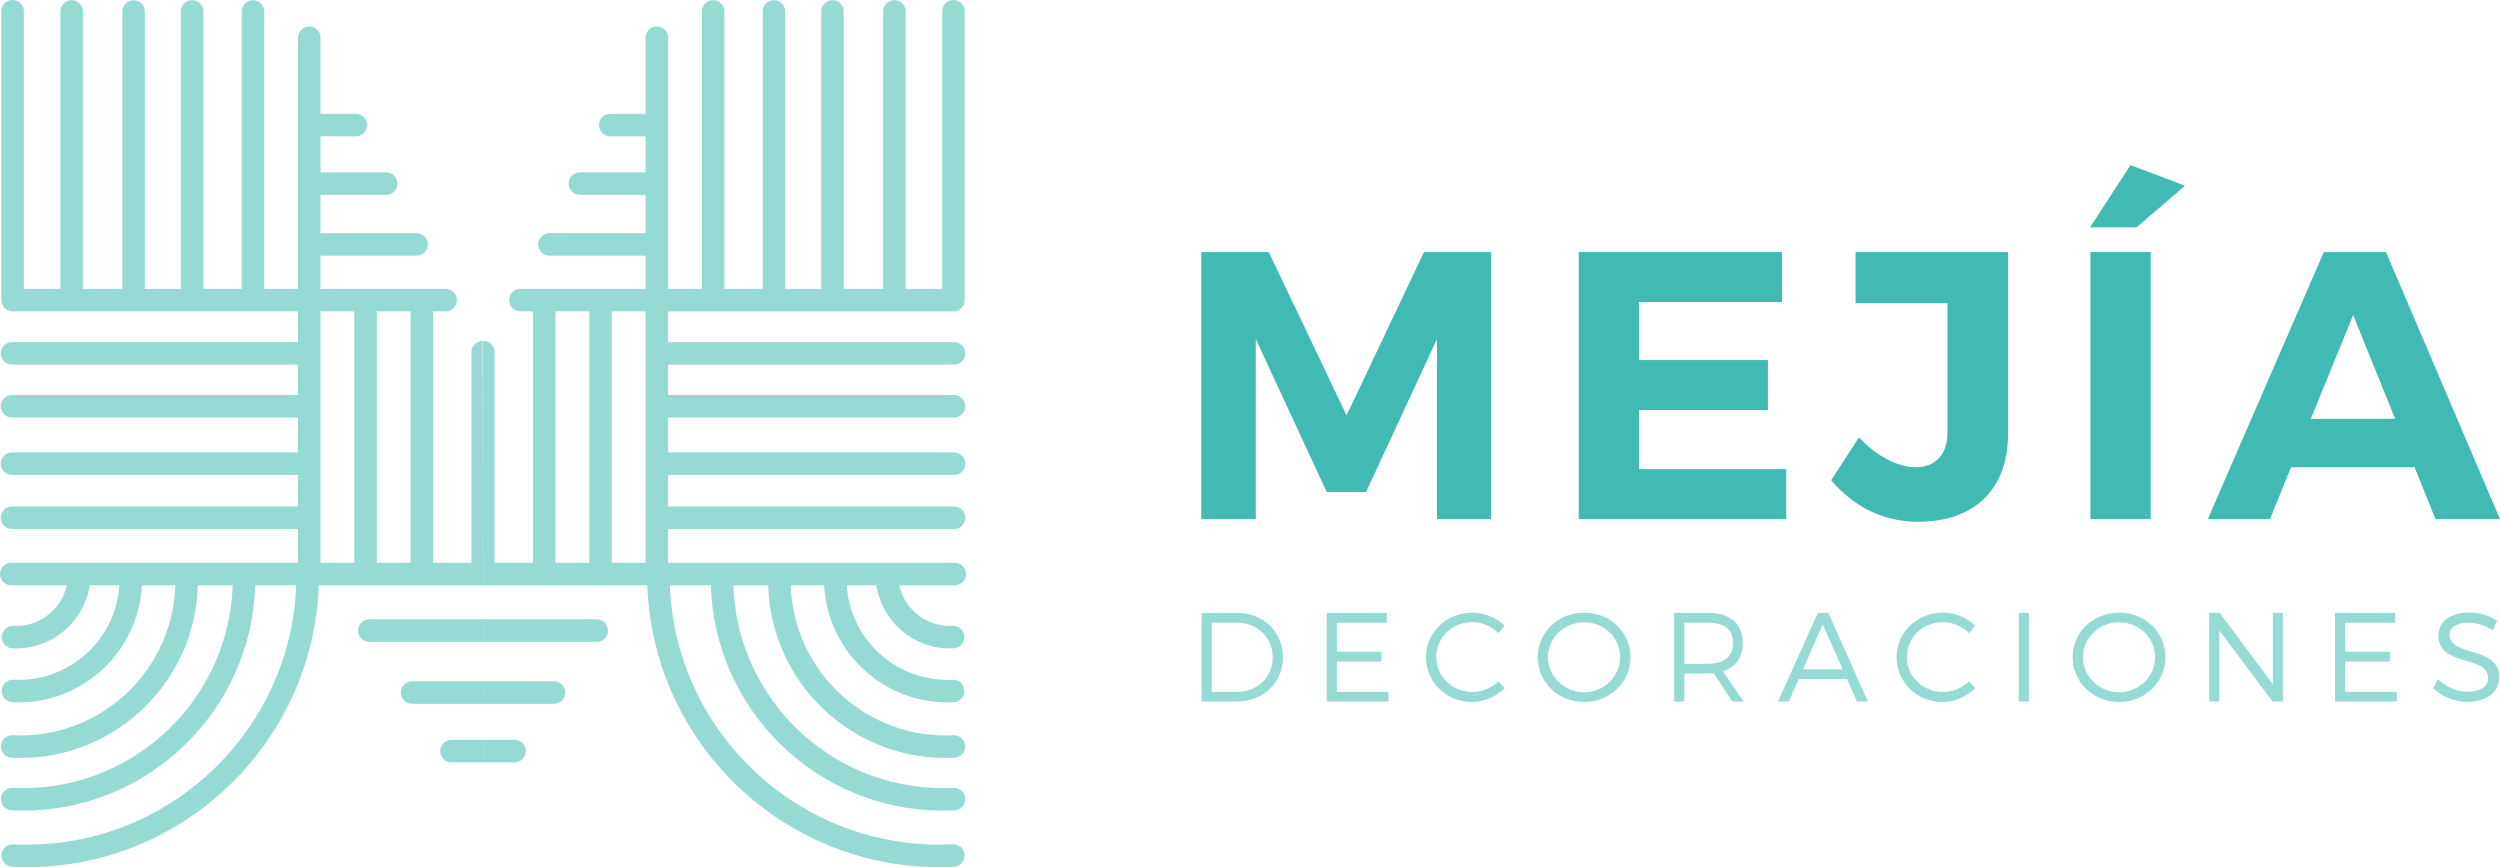 <?xml version="1.0" encoding="utf-8"?>
<!-- Generator: Adobe Illustrator 17.0.0, SVG Export Plug-In . SVG Version: 6.00 Build 0)  -->
<!DOCTYPE svg PUBLIC "-//W3C//DTD SVG 1.1//EN" "http://www.w3.org/Graphics/SVG/1.1/DTD/svg11.dtd">
<svg version="1.1" id="Capa_1" xmlns="http://www.w3.org/2000/svg" xmlns:xlink="http://www.w3.org/1999/xlink" x="0px" y="0px"
	 width="266.97px" height="92.601px" viewBox="0 0 266.97 92.601" enable-background="new 0 0 266.97 92.601" xml:space="preserve">
<g>
	<g>
		<path fill="#96DAD4" d="M100.974,80.939c0.319,0,0.637-0.008,0.952-0.023c0.663-0.033,1.174-0.598,1.141-1.261
			c-0.033-0.663-0.603-1.175-1.261-1.141c-0.276,0.014-0.553,0.021-0.832,0.021c-8.951,0-16.26-7.145-16.533-16.031h3.569
			c0.356,6.953,6.124,12.501,13.164,12.501c0.222,0,0.442-0.005,0.661-0.016c0.663-0.033,1.175-0.597,1.142-1.26
			c-0.033-0.663-0.58-1.167-1.26-1.142c-0.18,0.009-0.361,0.013-0.543,0.013c-5.713,0-10.4-4.47-10.753-10.096h3.166
			c0.585,3.812,3.877,6.744,7.85,6.744c0.134,0,0.267-0.003,0.399-0.01c0.663-0.033,1.174-0.598,1.141-1.261
			c-0.034-0.663-0.604-1.178-1.261-1.141c-0.093,0.005-0.186,0.007-0.279,0.007c-2.644,0-4.858-1.86-5.411-4.34h5.936
			c0.664,0,1.202-0.538,1.202-1.202c0-0.664-0.538-1.202-1.202-1.202h-7.223c-0.017-0.001-0.034-0.005-0.051-0.005
			s-0.034,0.004-0.051,0.005H71.342v-3.607h30.54c0.664,0,1.202-0.538,1.202-1.202c0-0.664-0.538-1.202-1.202-1.202h-30.54v-3.367
			h30.54c0.664,0,1.202-0.538,1.202-1.202c0-0.664-0.538-1.202-1.202-1.202h-30.54v-3.727h30.54c0.664,0,1.202-0.538,1.202-1.202
			s-0.538-1.202-1.202-1.202h-30.54v-3.246h30.54c0.664,0,1.202-0.538,1.202-1.202c0-0.664-0.538-1.202-1.202-1.202h-30.54v-3.276
			h30.469c0.6,0,1.093-0.44,1.183-1.014c0.018-0.083,0.029-0.169,0.029-0.258V1.202c0-0.664-0.538-1.202-1.202-1.202
			c-0.664,0-1.202,0.538-1.202,1.202V30.85h-3.908V1.222c0-0.664-0.538-1.202-1.202-1.202c-0.664,0-1.202,0.538-1.202,1.202V30.85
			h-4.208V1.222c0-0.664-0.538-1.202-1.202-1.202s-1.202,0.538-1.202,1.202V30.85h-3.848V1.222c0-0.664-0.538-1.202-1.202-1.202
			s-1.202,0.538-1.202,1.202V30.85h-4.088V1.222c0-0.664-0.538-1.202-1.202-1.202c-0.664,0-1.202,0.538-1.202,1.202V30.85h-3.607
			V4.028c0-0.664-0.538-1.202-1.202-1.202c-0.664,0-1.202,0.538-1.202,1.202v8.126h-3.768c-0.664,0-1.202,0.538-1.202,1.202
			c0,0.664,0.538,1.202,1.202,1.202h3.768v3.848h-7.014c-0.664,0-1.202,0.538-1.202,1.202s0.538,1.202,1.202,1.202h7.014v4.088
			h-10.26c-0.664,0-1.202,0.538-1.202,1.202c0,0.664,0.538,1.202,1.202,1.202h10.26v3.547H55.571c-0.664,0-1.202,0.538-1.202,1.202
			c0,0.664,0.538,1.202,1.202,1.202h1.361c-0.01,0.061-0.019,0.123-0.019,0.187v26.656h-4.088V37.614
			c0-0.664-0.538-1.202-1.202-1.202c-0.014,0-0.026,0.004-0.04,0.004v23.683v2.361v0.044h17.542
			c0.584,16.695,14.338,30.099,31.173,30.099c0.521,0,1.048-0.013,1.566-0.039c0.663-0.033,1.175-0.597,1.142-1.26
			c-0.033-0.663-0.579-1.172-1.26-1.142c-0.479,0.024-0.966,0.036-1.448,0.036c-15.509,0-28.186-12.325-28.768-27.694h4.379
			c0.388,13.333,11.347,24.061,24.772,24.061c0.418,0,0.832-0.01,1.245-0.031c0.663-0.033,1.174-0.597,1.141-1.261
			c-0.033-0.663-0.594-1.166-1.261-1.141c-0.373,0.019-0.748,0.028-1.125,0.028c-12.099,0-21.98-9.65-22.367-21.656h3.722
			C82.31,72.714,90.697,80.939,100.974,80.939z M68.937,60.098h-3.608V33.406c0-0.052-0.009-0.101-0.015-0.151h3.623V60.098z
			 M59.299,33.255h3.641c-0.006,0.05-0.015,0.099-0.015,0.151v26.692h-3.607V33.442C59.318,33.378,59.308,33.316,59.299,33.255z"/>
		<path fill="#96DAD4" d="M54.949,79.005h-3.367v2.405h3.367c0.664,0,1.202-0.538,1.202-1.202S55.613,79.005,54.949,79.005z"/>
		<path fill="#96DAD4" d="M59.157,72.753h-7.575v2.405h7.575c0.664,0,1.202-0.538,1.202-1.202
			C60.36,73.291,59.822,72.753,59.157,72.753z"/>
		<path fill="#96DAD4" d="M63.726,66.14H51.583v2.405h12.144c0.664,0,1.202-0.538,1.202-1.202
			C64.929,66.678,64.391,66.14,63.726,66.14z"/>
		<path fill="#96DAD4" d="M50.339,37.614v22.484h-4.088V33.442c0-0.064-0.009-0.125-0.019-0.187h1.361
			c0.664,0,1.202-0.538,1.202-1.202c0-0.664-0.538-1.202-1.202-1.202H34.227v-3.547h10.26c0.664,0,1.202-0.538,1.202-1.202
			c0-0.664-0.538-1.202-1.202-1.202h-10.26v-4.088h7.014c0.664,0,1.202-0.538,1.202-1.202s-0.538-1.202-1.202-1.202h-7.014v-3.848
			h3.768c0.664,0,1.202-0.538,1.202-1.202c0-0.664-0.538-1.202-1.202-1.202h-3.768V4.028c0-0.664-0.538-1.202-1.202-1.202
			c-0.664,0-1.202,0.538-1.202,1.202V30.85h-3.607V1.222c0-0.664-0.538-1.202-1.202-1.202s-1.202,0.538-1.202,1.202V30.85h-4.088
			V1.222c0-0.664-0.538-1.202-1.202-1.202s-1.202,0.538-1.202,1.202V30.85H15.47V1.222c0-0.664-0.538-1.202-1.202-1.202
			s-1.202,0.538-1.202,1.202V30.85H8.857V1.222c0-0.664-0.538-1.202-1.202-1.202S6.452,0.558,6.452,1.222V30.85H2.545V1.202
			C2.545,0.538,2.006,0,1.342,0S0.14,0.538,0.14,1.202v30.78c0,0.089,0.011,0.175,0.029,0.258c0.091,0.574,0.584,1.014,1.183,1.014
			h30.469v3.276H1.282c-0.664,0-1.202,0.538-1.202,1.202c0,0.664,0.538,1.202,1.202,1.202h30.54v3.246H1.282
			c-0.664,0-1.202,0.538-1.202,1.202s0.538,1.202,1.202,1.202h30.54v3.727H1.282c-0.664,0-1.202,0.538-1.202,1.202
			c0,0.664,0.538,1.202,1.202,1.202h30.54v3.367H1.282c-0.664,0-1.202,0.538-1.202,1.202c0,0.664,0.538,1.202,1.202,1.202h30.54
			v3.607H1.202C0.538,60.098,0,60.636,0,61.3c0,0.664,0.538,1.202,1.202,1.202h5.936c-0.553,2.479-2.767,4.34-5.411,4.34
			c-0.093,0-0.186-0.002-0.279-0.007c-0.657-0.037-1.227,0.478-1.261,1.141c-0.033,0.663,0.478,1.228,1.141,1.261
			c0.132,0.007,0.265,0.01,0.399,0.01c3.973,0,7.265-2.932,7.85-6.744h3.166c-0.353,5.626-5.04,10.096-10.753,10.096
			c-0.182,0-0.363-0.004-0.543-0.013c-0.68-0.026-1.227,0.479-1.26,1.142c-0.033,0.663,0.479,1.227,1.142,1.26
			c0.219,0.011,0.44,0.016,0.661,0.016c7.04,0,12.808-5.547,13.164-12.501h3.569C18.45,71.388,11.141,78.534,2.19,78.534
			c-0.279,0-0.556-0.007-0.832-0.021c-0.658-0.034-1.228,0.478-1.261,1.141c-0.033,0.663,0.478,1.228,1.141,1.261
			c0.315,0.016,0.633,0.023,0.952,0.023c10.277,0,18.663-8.224,18.938-18.436h3.722C24.463,74.509,14.582,84.159,2.483,84.159
			c-0.377,0-0.752-0.009-1.125-0.028c-0.666-0.025-1.228,0.478-1.261,1.141c-0.033,0.663,0.478,1.228,1.141,1.261
			c0.412,0.02,0.827,0.031,1.245,0.031c13.425,0,24.384-10.728,24.772-24.061h4.379c-0.582,15.369-13.26,27.694-28.768,27.694
			c-0.482,0-0.969-0.012-1.448-0.036c-0.681-0.03-1.227,0.479-1.26,1.142c-0.033,0.663,0.479,1.227,1.142,1.26
			c0.518,0.026,1.045,0.039,1.566,0.039c16.835,0,30.589-13.404,31.173-30.099h17.542c0,0-0.026-26.091-0.04-26.091
			C50.877,36.411,50.339,36.949,50.339,37.614z M43.846,33.442v26.656h-3.607V33.406c0-0.052-0.009-0.101-0.015-0.151h3.641
			C43.855,33.316,43.846,33.378,43.846,33.442z M34.227,33.255h3.623c-0.006,0.05-0.015,0.099-0.015,0.151v26.692h-3.608V33.255z"/>
		<path fill="#96DAD4" d="M47.012,80.208c0,0.664,0.538,1.202,1.202,1.202h3.367v-2.405h-3.367
			C47.55,79.005,47.012,79.544,47.012,80.208z"/>
		<path fill="#96DAD4" d="M42.804,73.956c0,0.664,0.538,1.202,1.202,1.202h7.575v-2.405h-7.575
			C43.342,72.753,42.804,73.291,42.804,73.956z"/>
		<path fill="#96DAD4" d="M38.235,67.343c0,0.664,0.538,1.202,1.202,1.202h12.144V66.14H39.437
			C38.773,66.14,38.235,66.678,38.235,67.343z"/>
	</g>
	<g>
		<path fill="#96DAD4" d="M132.141,65.449c2.758,0,4.869,2.041,4.869,4.731c0,2.69-2.124,4.732-4.909,4.732h-3.786v-9.463H132.141z
			 M129.399,73.884h2.756c2.111,0,3.759-1.581,3.759-3.691c0-2.122-1.675-3.703-3.799-3.703h-2.716V73.884z"/>
		<path fill="#96DAD4" d="M142.759,66.49v3.109h4.771v1.041h-4.771v3.244h5.514v1.028h-6.597v-9.463h6.421v1.041H142.759z"/>
		<path fill="#96DAD4" d="M160.675,66.8l-0.649,0.825c-0.73-0.744-1.757-1.19-2.798-1.19c-2.137,0-3.855,1.649-3.855,3.731
			c0,2.069,1.717,3.731,3.855,3.731c1.041,0,2.055-0.433,2.798-1.135l0.663,0.744c-0.934,0.879-2.204,1.46-3.516,1.46
			c-2.729,0-4.893-2.123-4.893-4.8c0-2.649,2.191-4.745,4.936-4.745C158.511,65.421,159.768,65.948,160.675,66.8z"/>
		<path fill="#96DAD4" d="M174.116,70.18c0,2.663-2.189,4.786-4.947,4.786c-2.771,0-4.962-2.123-4.962-4.786
			c0-2.677,2.191-4.759,4.962-4.759C171.928,65.421,174.116,67.517,174.116,70.18z M165.302,70.18c0,2.082,1.759,3.746,3.868,3.746
			c2.109,0,3.839-1.664,3.839-3.746c0-2.082-1.73-3.731-3.839-3.731C167.061,66.449,165.302,68.098,165.302,70.18z"/>
		<path fill="#96DAD4" d="M183.015,71.897c-0.202,0.013-0.42,0.027-0.636,0.027h-2.513v2.988h-1.083v-9.463h3.597
			c2.367,0,3.732,1.162,3.732,3.176c0,1.568-0.758,2.623-2.124,3.069l2.218,3.217h-1.23L183.015,71.897z M182.379,70.883
			c1.717,0,2.691-0.756,2.691-2.23c0-1.434-0.974-2.163-2.691-2.163h-2.513v4.393H182.379z"/>
		<path fill="#96DAD4" d="M192.077,72.519l-1.054,2.393h-1.15l4.246-9.463h1.121l4.233,9.463h-1.177l-1.054-2.393H192.077z
			 M194.646,66.679l-2.109,4.799h4.244L194.646,66.679z"/>
		<path fill="#96DAD4" d="M210.927,66.8l-0.649,0.825c-0.73-0.744-1.757-1.19-2.798-1.19c-2.137,0-3.855,1.649-3.855,3.731
			c0,2.069,1.717,3.731,3.855,3.731c1.041,0,2.055-0.433,2.798-1.135l0.663,0.744c-0.934,0.879-2.204,1.46-3.516,1.46
			c-2.729,0-4.893-2.123-4.893-4.8c0-2.649,2.191-4.745,4.936-4.745C208.763,65.421,210.019,65.948,210.927,66.8z"/>
		<path fill="#96DAD4" d="M215.58,74.912v-9.463h1.083v9.463H215.58z"/>
		<path fill="#96DAD4" d="M231.243,70.18c0,2.663-2.189,4.786-4.947,4.786c-2.771,0-4.962-2.123-4.962-4.786
			c0-2.677,2.191-4.759,4.962-4.759C229.054,65.421,231.243,67.517,231.243,70.18z M222.428,70.18c0,2.082,1.759,3.746,3.868,3.746
			c2.109,0,3.839-1.664,3.839-3.746c0-2.082-1.73-3.731-3.839-3.731C224.187,66.449,222.428,68.098,222.428,70.18z"/>
		<path fill="#96DAD4" d="M242.671,74.912l-5.676-7.598v7.598h-1.083v-9.463h1.123l5.678,7.611v-7.611h1.068v9.463H242.671z"/>
		<path fill="#96DAD4" d="M250.435,66.49v3.109h4.771v1.041h-4.771v3.244h5.514v1.028h-6.597v-9.463h6.421v1.041H250.435z"/>
		<path fill="#96DAD4" d="M266.661,66.286l-0.46,1.014c-0.852-0.568-1.851-0.797-2.609-0.797c-1.217,0-2.013,0.459-2.013,1.257
			c0,2.433,5.325,1.163,5.311,4.596c0,1.583-1.392,2.596-3.421,2.596c-1.379,0-2.729-0.594-3.621-1.446l0.485-0.973
			c0.879,0.851,2.082,1.338,3.152,1.338c1.363,0,2.215-0.554,2.215-1.46c0.013-2.488-5.311-1.162-5.311-4.556
			c0-1.487,1.31-2.447,3.272-2.447C264.755,65.408,265.876,65.759,266.661,66.286z"/>
	</g>
	<g>
		<path fill="#40BAB3" d="M153.451,55.433V36.208l-7.576,16.333h-4.195l-7.576-16.333v19.225h-5.825V26.921h7.209l8.31,17.433
			l8.27-17.433h7.169v28.512H153.451z"/>
		<path fill="#40BAB3" d="M175.024,32.257v6.191h13.768v5.336h-13.768v6.313h15.723v5.336h-22.158V26.921h21.71v5.336H175.024z"/>
		<path fill="#40BAB3" d="M214.443,46.31c0,5.988-3.665,9.408-9.573,9.408c-3.828,0-6.924-1.629-9.326-4.44l2.974-4.562
			c1.995,2.119,4.275,3.177,6.028,3.177c2.117,0,3.421-1.303,3.421-3.747V32.379h-9.815v-5.458h16.292V46.31z"/>
		<path fill="#40BAB3" d="M228.16,24.274h-4.969l4.317-6.639l5.825,2.2L228.16,24.274z M223.231,55.433V26.921h6.435v28.512H223.231
			z"/>
		<path fill="#40BAB3" d="M244.65,49.894l-2.24,5.539h-6.639l12.382-28.512h6.639l12.178,28.512h-6.882l-2.242-5.539H244.65z
			 M251.289,33.643l-4.522,11.079h9.004L251.289,33.643z"/>
	</g>
</g>
</svg>
